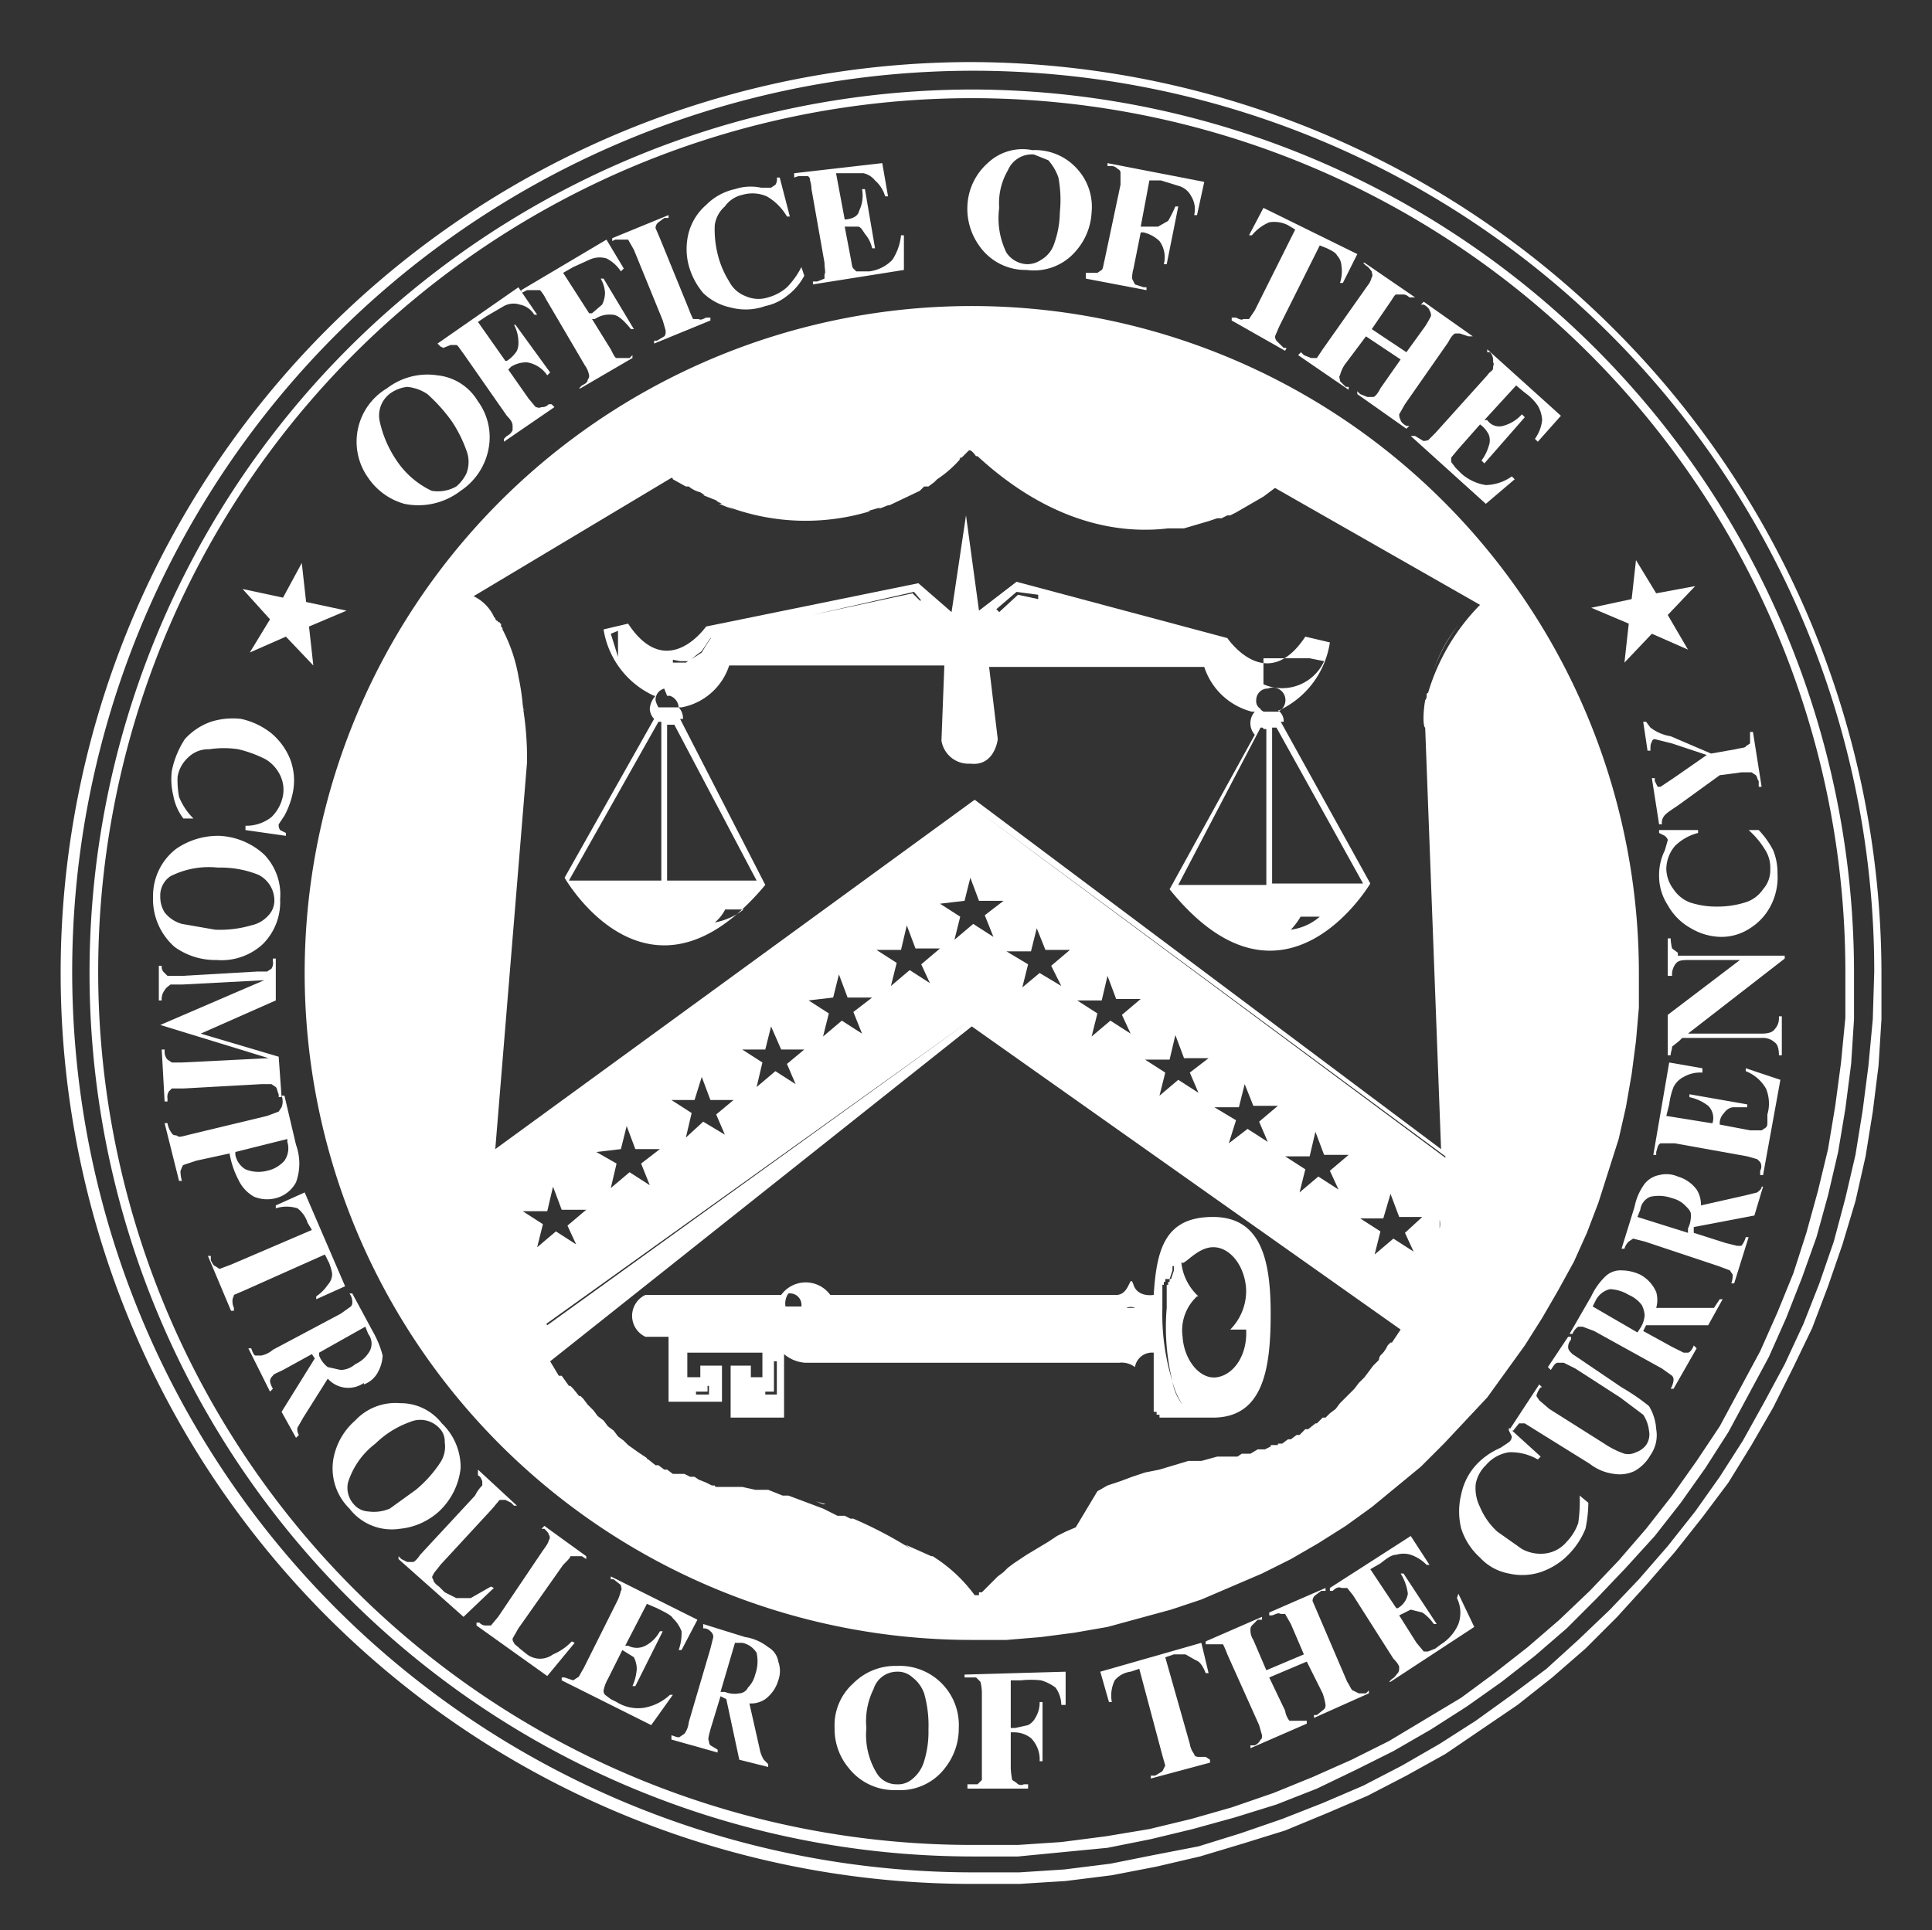 <?xml version="1.0" encoding="UTF-8"?> <svg xmlns="http://www.w3.org/2000/svg" xmlns:v="https://vecta.io/nano" width="133.8" height="133.7" fill="#fff"><rect width="100%" height="100%" fill="#333333" stroke="none"/><path d="M67.3 4.3a63.1 63.1 0 0 0 0 126.2h3.3l3.2-.2 3.2-.4 3.1-.6 3-.7 3-.9 2.9-.9 2.9-1.2 2.8-1.2 2.7-1.4 2.7-1.5 5-3.4 2.4-1.9 2.3-2 2.2-2.2 2-2.2 2-2.3 1.9-2.4 1.8-2.4 1.6-2.6 1.5-2.6 1.4-2.8 1.3-2.7 1.1-2.9 1-2.9.9-3 .7-3.1.5-3.1.4-3.2.2-3.2v-3.2a63.2 63.2 0 0 0-63-63.1zm62.4 66.3l-.3 3.2-.4 3.1-.5 3.1-.7 3-.8 3-1 2.9-1.1 2.8-1.3 2.8-1.4 2.6-1.5 2.7-1.6 2.5-1.7 2.4-1.9 2.4-2 2.3-2 2.1-2.2 2.1-2.2 2-2.4 1.8-2.5 1.8-2.5 1.6-2.6 1.5-2.7 1.4-2.8 1.2-2.8 1.1-2.9 1-2.9.9-3.1.6-3 .6-3.2.4-3.1.2h-3.3a62.4 62.4 0 1 1 62.5-62.4zM99.3 46.4a10.8 10.8 0 0 1 1.7-3.1 9.7 9.7 0 0 0-1.7 3.1zM56.5 104l.5.2h.2zm28.7-68.9h-.1a.1.1 0 0 0 .1 0zm-18.1-4.3zm-2.1 2h0zm-.9.6H64l-.3.3h-.2zm.1-.1h0z"></path><path d="M66.6 31.3h-.1l.2-.2zM64.7 33h0l-.4.3h-.1z"></path><path d="M66.7 31.2h0zm-1.8 1.6l-.2.2z"></path><path d="M78.9 112.1l2.2-.6 2.1-.7 4.2-1.8 2-1 1.9-1.1 1.9-1.2 1.8-1.3 3.4-2.8 1.6-1.6 3-3.2 2.6-3.6 1.2-1.9 1.1-1.9 1.1-2 .9-2 .8-2.1 1.4-4.4.5-2.2.4-2.3.3-2.3.2-2.3v-2.4a46.2 46.2 0 1 0-46.1 46.2h2.3l2.4-.2 2.3-.3 2.3-.4zm18.3-20zm.7-5.4l-1.4-.9-1.3 1.1.4-1.6-1.4-.9h1.6l.5-1.7.6 1.6h1.6l-1.2 1.1zm-5.2-4.3l-1.4-.9-1.3 1.1.4-1.6-1.4-.9h1.7l.4-1.7.6 1.6h1.7l-1.3 1.1zm-4.9-3.3l-1.4-.9-1.3 1 .5-1.6-1.5-.9h1.7l.4-1.6.6 1.5h1.7l-1.3 1.1zM83 75.7l-1.4-.9-1.3 1.1.4-1.6-1.4-.9H81l.4-1.7.6 1.6h1.7l-1.3 1zm-4.7-4.1l-1.4-.9-1.3 1.1.4-1.6-1.4-.9h1.7l.4-1.7.6 1.6H79l-1.3 1.1zm-4.8-3.3l-1.5-.9-1.2 1 .4-1.6-1.5-.9h1.7l.4-1.6.6 1.5h1.7l-1.3 1.1zm-4.7-3.4l-1.4-.9-1.3 1.1.4-1.6-1.4-.9 1.7-.2.4-1.6.6 1.6h1.7l-1.3 1zm-4.4 3.2l-1.4-.9-1.3 1.1.4-1.6-1.4-.9h1.7l.4-1.7.6 1.6h1.7l-1.3 1.1zm-4.7 3.5l-1.4-.9-1.3 1.1.4-1.6-1.4-.9 1.7-.2.4-1.6.6 1.6h1.7l-1.3 1zm-4.6 3.5l-1.4-.9-1.3 1.1.4-1.7-1.4-.9H53l.4-1.6.7 1.6h1.6l-1.2 1zm-4.9 3.5l-1.5-.9-1.2 1.1.4-1.7-1.4-.9h1.6l.5-1.6.6 1.6h1.6l-1.2 1zM45 82.1l-1.4-.9-1.3 1.1.4-1.7-1.4-.8 1.7-.2.4-1.6.6 1.6h1.7l-1.3 1zm-5.1 4.1l-1.4-.9-1.3 1.1.4-1.6-1.4-.9h1.7l.4-1.7.6 1.6h1.7l-1.3 1.1zm57.7 5.3zm1.9-5h0c0-.2.1-.3.1-.5v-.2c0 .2-.1.4-.1.7zm.2-1.4v-.6a1.3 1.3 0 0 1 0 .6zm.3-1.9c0-.4.1-.8.1-1.1s-.1.7-.1 1.1zm.1-1.2h0zM32.8 41.3h0l13.7-8.2a.1.1 0 0 1 .1.1h0l.9.5h.2a2 2 0 0 0 .8.4l.3.2h-.1l1 .4h-.1l.4.2h-.2l1 .4-.4-.2a15.4 15.4 0 0 0 9.9.3h-.2l.7-.2h.2l.5-.2h.1l2.1-1 .3-.3h.3l.4-.3.2-.2a7.9 7.9 0 0 0 1.6-1.4h-.1a.1.1 0 0 0 .1-.1h.1l.5-.5h.1c.2.1.3.3.4.4h.1c5.1 4.7 9.9 5.4 13.2 5H82l1.7-.5.6-.2h.3l.4-.2h.2l.4-.2 1.9-1.1.8-.6 14.2 8.1a14.6 14.6 0 0 0-3.6 6.1h0c-.1 0-.1.1-.1.2h0a.4.4 0 0 1-.1.3h0c-.2 1.2-.1 1.9 0 1.9l1.1 29.2-32.3-24.2-33.2 24.2 2.2-26.8a22.1 22.1 0 0 0-.3-3.9c0 .1.1.2.1.3s-.1-.3-.1-.4h0a16 16 0 0 0-1-4.3 16 16 0 0 1 .8 3 11.2 11.2 0 0 0-1.2-3.9c0-.1 0-.1-.1-.2v-.2a.1.1 0 0 1-.1-.1h-.1a.1.1 0 0 0-.1-.1h0c-.1-.1-.1-.1-.1-.2a.1.1 0 0 1-.1-.1 3 3 0 0 0-1.4-1.4zm3.4 7.4a.9.9 0 0 0-.1-.5.9.9 0 0 1 .1.5zm-.1-.6a1.3 1.3 0 0 0-.1-.6 1.3 1.3 0 0 1 .1.6zm1.8 43.7L36.7 90l-.3-.7-.4-.7-.6-1.4-.3-.8-.2-.7-.3-.8-.2-.8v-.7l-.2-.8v-2.3L67.5 56l32.6 24.1v.1L67.5 56 34 80.3v2.3l.2.8v.7l.2.8.3.8.2.7.3.8.6 1.4.4.7.3.7 1.2 1.8 29.6-21.2L95 90.5 67.3 70.6 37.9 91.8zm36.6 14l-.7.3-.6.3-.6.4-1.5.9-.9.6-.4.3-.3.3-.4.3-1.1 1.1h-.2v.2h-.3a10.5 10.5 0 0 0-2.6-2.5h0l-.3-.2h-.1l-1.8-.8.4.3a29.2 29.2 0 0 0-4-2.1h-.2l-.4-.2H58l-1-.5-2.4-.9h-.4l-1-.4h-.9l-.9-.2h-1.7c-.1 0-.2 0-.2-.1h-.2l-.4-.2-.5-.2-.3-.2h-.3l-.4-.2h-.8l-.4-.3H46l-.4-.3h-.2l-.5-.4a.1.1 0 0 1-.1-.1l-.6-.4-.7-.5-.3-.3-.4-.3-.3-.4-.4-.3-.3-.4-.4-.3-.3-.4-.4-.4-.3-.4-.2-.2h-.1l-.4-.5-.2-.2h-.1l-.5-.7h-.2l-.6-1 29.2-23.2 29.7 21-.6.9h-.1l-.2.2a2.1 2.1 0 0 1-.4.6.5.5 0 0 0-.2.4l-.4.4-.6.8-.4.4-.3.4-1 1-.3.4-.4.3-.3.3h-.2l-.4.4h-.1l-.5.4h-.2l-.4.4h-.2l-.4.3h-.2l-.4.3h-.2c-.1 0-.1 0-.1.1h-.4c-.1 0-.1 0-.1.1l-.4.2h-.5l-.5.3H86l-.3.2h-1.4l-1.1.3h-.9l-2 .6-1 .2-.9.3-.8.3-.9.3-.7.4zm-12.5.8l.7.4z"></path><path d="M66.8 31.1h0zm.6-24.9a61.2 61.2 0 0 0 0 122.4h3.1l6.2-.6 3-.6 2.9-.7 2.9-.8 2.9-.9 2.8-1.1 2.7-1.3 2.6-1.3 2.6-1.5 2.5-1.6 2.4-1.7 2.3-1.8 2.2-1.9 2.1-2.1 2-2.1 2-2.2 1.8-2.3 1.7-2.4 1.6-2.5 2.8-5.2 1.2-2.7 1.1-2.8 1-2.8.8-2.9.7-3 .5-3 .4-3.1.2-3.1v-3.2a61.2 61.2 0 0 0-61-61.2zm60.4 64.3l-.3 3.1-.4 3-.5 3-.7 2.9-.8 2.9-.9 2.8-1.1 2.7-1.2 2.7-2.8 5.2-1.6 2.4-1.7 2.4-1.8 2.3-1.9 2.2-2 2.1-2.1 2-2.2 1.9-2.3 1.8-2.3 1.7-5 3-2.6 1.3-2.7 1.2-2.7 1.1-2.9 1-2.8.8-2.9.7-3 .5-3.1.4-3 .2h-3.1a60.5 60.5 0 1 1 60.4-60.5z"></path><path d="M78.6 94.7a1.2 1.2 0 0 1 1.3-1v4.1h.2v.2h.2v.2H84c3.5 0 4-3.4 4-7.2s-.7-6.7-4-6.7-3.9 2.2-4.1 5.4h0s-1.1.2-1.4-.7-.2.8-1.3.7H57.5a2.1 2.1 0 0 0-3.4 0h-9.4a1.6 1.6 0 0 0 0 2.9h1.6v4.5H50v-2.5h-1.5v.8h-.9v-1.7h5.2v1.7H52v-.8h-1.4v3.6h3.7v-4.4a2.5 2.5 0 0 0 1.5.6h21.7a1.5 1.5 0 0 1 1.1.3zm8.1 2a2.4 2.4 0 0 0 .1-.7 2.4 2.4 0 0 1-.1.7zm0-3.5h0a4.5 4.5 0 0 1 .3 1.6 4.5 4.5 0 0 0-.3-1.6zm0-5a2.6 2.6 0 0 1 .2 1.5 2.6 2.6 0 0 0-.2-1.5zm0 2.4l-.2.7zm-4.3 7.6h0zm1.5-11.8c1.2-.1 2.3 1.2 2.4 2.9a3.8 3.8 0 0 1-1.1 2.8h1.1c.1 1.7-.8 3.1-2 3.3s-2.3-1.2-2.4-2.8a3.2 3.2 0 0 1 1-2.8h.1a3.7 3.7 0 0 1-1.2-2.5c0 .7.9-.8 2.1-.9zm-3.4 4.2V89h.1v-.2h.1v-.2h.3l.2-.6v-.3h.8l.3-.3-.3.3h-.7v.3l-.2.6H81v.2h-.1v.2h-.1v1.6a15.7 15.7 0 0 0 .4 5.1 4.8 4.8 0 0 0 .7 1.6 3.4 3.4 0 0 1-.7-1.6 15.7 15.7 0 0 1-.7-5.1zm-1.9 0H78a.7.7 0 0 1 .6 0zm-30.4 5.8h.8V96h.1v.6h-.9zm7.3-5.9h-1.1a1.2 1.2 0 0 1 .2-.9.8.8 0 0 1 .9.9zm-8.8 7.4v-4.1zm-1.8-6.6zm8.9 5.3H53v-.2h.6v-2.1h.2zm4.5-5.3zm-5.3-30l-5.9-11.5h.2a1.1 1.1 0 0 0-.3-.8h.2a4.3 4.3 0 0 0 3.3-2.9h14.9l-.2 5.2a1.9 1.9 0 0 0 2 1.6c1.7.2 1.9-1.7 1.9-1.7l-.6-5h14.9a4.7 4.7 0 0 0 3.3 3.1h.2a1.2 1.2 0 0 0 0 1.6L81 61.6c7.9 9.8 13.9-.4 13.9-.4L88.7 50h.2a.9.9 0 0 0-.4-.8h.1a6.2 6.2 0 0 0 3.5-4.7l-1.7-.4c-2.7 4.1-5.4.1-5.4.1l-14.6-3.9-2.6 2-.9-6.6-1 6.7-2.3-2-14.7 3s-2.7 3.9-5.4-.2l-1.7.4a6.1 6.1 0 0 0 3.5 4.6h.1a1.5 1.5 0 0 0-.4.9 1.1 1.1 0 0 0 .3.7l-6.2 11s5.8 10.2 13.9.5zm28.6 0l5.7-10.9h.1a.1.1 0 0 1 .1.1h.2v10.8zm7.8 3.1a5.3 5.3 0 0 0 1.2-2.1h-6.8a1.7 1.7 0 0 0-.1 1.2h7.7a3.8 3.8 0 0 1-2 .9zm5-3.2h-6.3V50.4h.3zm-5.9-11.9h-1c-.1-.1-.2-.1-.2-.2a.6.6 0 0 1-.3-.6.8.8 0 0 1 .7-.8h.1a.873.873 0 0 1 .7 1.6zm-1-3.7h3.2l1 .2a3.2 3.2 0 0 1-4.2 1.6zM70.4 41l1.5.2v.3l-1.4-.3-1.3 1.2-.2-.2zM67 51.4zm-.5-.3zm-.4-5.7h0v4.7a.9.9 0 0 0 .3.9.9.9 0 0 1-.3-.9zm-23.8-1.5l.5-.2v1.8zm7.2 20a2.7 2.7 0 0 0 1-2h-6.9c-.3.3.2 1.1.2 1.1h7.7a4.6 4.6 0 0 1-2 .9zm2.9-2.9h-6.2V50.2h.5zm-5.3-15.2h.6l.5-.4.4-.3.6-.9L63.3 41l.5.6h-.1l-.5-.5-13.9 3-.4.6-.3.5-.3.2-.5.3-.3.2h-.9v-.2zm-.9 2.4h.2a.9.9 0 0 1 .6.8h-1.4a1.7 1.7 0 0 1-.2-.5.8.8 0 0 1 .6-.8zm-.6 1.8h.2v11h-6.4zM28 34.9a4.8 4.8 0 0 0 3.9-.9 4.5 4.5 0 0 0 2-3.4 4.2 4.2 0 0 0-.8-2.8 3.7 3.7 0 0 0-2.8-1.8 4.6 4.6 0 0 0-3.5.9 4.3 4.3 0 0 0-1.3 6.2 4.5 4.5 0 0 0 2.5 1.8zm-.9-7.7a2.5 2.5 0 0 1 1.1-.4 3 3 0 0 1 1.4.5 11.5 11.5 0 0 1 1.7 1.9 9.2 9.2 0 0 1 1 2 2.2 2.2 0 0 1 0 1.6 2.8 2.8 0 0 1-.7.9 2.6 2.6 0 0 1-1.7.3 6 6 0 0 1-2.5-2.2 7.7 7.7 0 0 1-1.1-2.6 1.9 1.9 0 0 1 .8-2zm3.3 77.5a4.8 4.8 0 0 0 1.5-3 4.2 4.2 0 0 0-1.3-3.1 3.6 3.6 0 0 0-2.9-1.4 3.8 3.8 0 0 0-3.1 1.2 4.6 4.6 0 0 0-1.5 2.6 3.9 3.9 0 0 0 1.1 3.5 3.7 3.7 0 0 0 3.5 1.4 4.7 4.7 0 0 0 2.7-1.2zm-3.4-.2a2.8 2.8 0 0 1-1.5.2 1.4 1.4 0 0 1-1-.5 1.7 1.7 0 0 1-.4-1.5A5.4 5.4 0 0 1 26 100a6.6 6.6 0 0 1 2.4-1.5 1.8 1.8 0 0 1 2 .4 1.3 1.3 0 0 1 .4 1 2 2 0 0 1-.3 1.4 8.5 8.5 0 0 1-1.7 1.9zm3.7-80.4l.5-.2h.4c.1 0 .2.2.5.6l3 4.3c.3.3.4.5.4.7v.3a.8.8 0 0 1-.4.4l-.2.2v.2l3.5-2.4-.2-.2H38a.6.6 0 0 1-.5.2c-.2.1-.3 0-.4 0l-.5-.6-1.4-2 .2-.2a2 2 0 0 1 1.1-.3 2.1 2.1 0 0 1 1.4.9l.2-.2-2.4-3.3h-.1a2.6 2.6 0 0 1 .3 1.1 1.5 1.5 0 0 1-.1.7 2.3 2.3 0 0 1-.7.7H35l-1.9-2.7.6-.4 1.2-.7a1.4 1.4 0 0 1 1.1-.1 1.5 1.5 0 0 1 1 .7h.2l-1.3-1.9-5.6 3.9.2.2z"></path><path d="M36.5 20.1h.9a2.5 2.5 0 0 1 .4.6l2.7 4.6a1.7 1.7 0 0 1 .3.7.4.4 0 0 1-.1.3c0 .2-.2.3-.4.4l-.2.2h.1l3.6-2.1v-.2l-.2.2h-.9c-.1 0-.2-.2-.4-.6L41 22.1h.2a1.8 1.8 0 0 1 1.2-.3c.4 0 .8.4 1.3 1h.2l-2.1-3.5h-.2a2.2 2.2 0 0 1 .3 1 1.9 1.9 0 0 1-.2.8l-.7.6h-.2L39 18.9l.7-.4 1.1-.5a1.7 1.7 0 0 1 1.2-.1 2.6 2.6 0 0 1 1 .9l.2-.2-1.2-2-5.9 3.5v.2zm6.1-3.5h.9l.4.7 2 4.9.2.7c0 .2 0 .3-.1.4l-.5.3h-.2v.2l3.9-1.6V22h-.3c-.2.1-.4.2-.5.1H48a6.7 6.7 0 0 1-.3-.7l-2-4.9-.3-.7a.5.5 0 0 1 .2-.4l.4-.3h.3v-.2l-3.9 1.6v.2zm6.1 3.7a3.9 3.9 0 0 0 1.9 1 4 4 0 0 0 2.4-.1 3.5 3.5 0 0 0 1.5-.7 4.2 4.2 0 0 0 1.2-1.4l-.2-.6a5.6 5.6 0 0 1-1 1.4 3.3 3.3 0 0 1-1.3.7 2.2 2.2 0 0 1-1.6-.1 2.1 2.1 0 0 1-1.1-1 6.4 6.4 0 0 1-.8-1.9 7.1 7.1 0 0 1-.2-2 2.1 2.1 0 0 1 .7-1.3 2 2 0 0 1 1.2-.8 2.5 2.5 0 0 1 1.7.1 3.8 3.8 0 0 1 1.4 1.4h.2l-.7-2.7h-.2a.7.7 0 0 1-.1.5l-.3.2h-.7a3.5 3.5 0 0 0-1.8.1 4 4 0 0 0-2 1.1 3.9 3.9 0 0 0-1.2 1.9 4.5 4.5 0 0 0 0 2.3 5 5 0 0 0 1 1.9zm6.6-8.1h.6c.1 0 .2.1.2.3a2.2 2.2 0 0 1 .1.6l.9 5.1c0 .4.1.7 0 .8v.3l-.5.2h-.3v.2l6.3-1v-2.4h-.2a3.8 3.8 0 0 1-.6 1.7 2.7 2.7 0 0 1-1.6.8h-.9l-.2-.2c-.1-.1-.1-.3-.2-.8l-.4-2.1h.9c.2 0 .3.2.5.5a2.3 2.3 0 0 1 .5 1h.2l-.7-4.1h-.2a2.4 2.4 0 0 1-.2 1.5q-.1.5-.9.6h-.1l-.6-3.2h1.9a1.4 1.4 0 0 1 .8.5 2.3 2.3 0 0 1 .7 1.1h.2l-.4-2.3-6.1.7v.3zm15.8 6.5a3.8 3.8 0 0 0 3.4-1.3 4.4 4.4 0 0 0 1.1-2.7 3.9 3.9 0 0 0-1-3 3.9 3.9 0 0 0-3.1-1.3 3.5 3.5 0 0 0-3.1.9 4.2 4.2 0 0 0-1.4 2.9 4.4 4.4 0 0 0 .8 2.8 3.9 3.9 0 0 0 3.3 1.7zm-1.9-4.3a4.5 4.5 0 0 1 .6-2.6 1.8 1.8 0 0 1 1.8-1.1l1 .4a3.5 3.5 0 0 1 .7 1.2 8.3 8.3 0 0 1 .1 2.4 6.7 6.7 0 0 1-.4 2.2 2 2 0 0 1-.9 1.1 1.7 1.7 0 0 1-1 .3 1.8 1.8 0 0 1-1.4-.8 5.4 5.4 0 0 1-.5-3.1zM12.7 56.7h.7a4.4 4.4 0 0 1-1-1.5 6.1 6.1 0 0 1-.1-1.4 2.3 2.3 0 0 1 .7-1.3 2 2 0 0 1 1.5-.6 6.7 6.7 0 0 1 2 0 8.4 8.4 0 0 1 1.9.7 2.6 2.6 0 0 1 1 1.1 2.3 2.3 0 0 1 .2 1.4 2.8 2.8 0 0 1-.8 1.5 2.8 2.8 0 0 1-1.8.6v.3l2.8.4v-.2l-.4-.2a.6.6 0 0 1-.1-.4l.4-.6a5.8 5.8 0 0 0 .6-1.7 4.2 4.2 0 0 0-.2-2.2 4.6 4.6 0 0 0-1.3-1.8 5.1 5.1 0 0 0-2.1-1 5 5 0 0 0-2.1.2 4.4 4.4 0 0 0-1.8 1.2 6.3 6.3 0 0 0-.9 2.2 4.7 4.7 0 0 0 .1 1.7 3.7 3.7 0 0 0 .7 1.6zm96.7 46.9a10.3 10.3 0 0 1-.1 1.9 3.5 3.5 0 0 1-.8 1.3 2.3 2.3 0 0 1-1.4.8 2.7 2.7 0 0 1-1.7-.3l-1.7-1.2a4.8 4.8 0 0 1-1.2-1.7 2.9 2.9 0 0 1-.3-1.6 2.4 2.4 0 0 1 .7-1.3 2.6 2.6 0 0 1 1.6-.9 3.7 3.7 0 0 1 2 .5l.2-.2-2.2-2v.2l.2.4a.5.5 0 0 1-.2.4l-.6.4a5 5 0 0 0-1.6 1.1 4.3 4.3 0 0 0-1.1 2.1 4.9 4.9 0 0 0 0 2.4 4.6 4.6 0 0 0 1.3 2 3.6 3.6 0 0 0 2 1.1 4.1 4.1 0 0 0 2.2-.1 4.9 4.9 0 0 0 2.1-1.4 5.4 5.4 0 0 0 1-1.6 9 9 0 0 0 .2-1.8zm11.7-46.1a5.8 5.8 0 0 1 1.1 1.3 2.3 2.3 0 0 1 .4 1.4 2 2 0 0 1-.5 1.4 2.3 2.3 0 0 1-1.2.9 6.4 6.4 0 0 1-2 .3 5.8 5.8 0 0 1-1.9-.3 2.4 2.4 0 0 1-1.1-.9 2.4 2.4 0 0 1-.5-1.4 2.5 2.5 0 0 1 .6-1.6 3.5 3.5 0 0 1 1.6-.9v-.2h-2.7v.2l.4.2c.1.1.2.2.2.3l-.2.7a3.8 3.8 0 0 0-.4 1.7 3.7 3.7 0 0 0 .6 2.1 4.1 4.1 0 0 0 1.6 1.6 4.2 4.2 0 0 0 2.1.6 3.6 3.6 0 0 0 2-.6 4 4 0 0 0 1.4-1.5 4.3 4.3 0 0 0 .5-2.3 4.1 4.1 0 0 0-.3-1.6 6.1 6.1 0 0 0-1-1.4z"></path><path d="M12.1 65.6a4.8 4.8 0 0 0 2.9.9 4.2 4.2 0 0 0 3.2-1.1 4.1 4.1 0 0 0 1.2-3.1 4 4 0 0 0-1.1-3.1 4.9 4.9 0 0 0-3.1-1.3 5.1 5.1 0 0 0-3 .9 4.1 4.1 0 0 0-1.6 3.3 4.4 4.4 0 0 0 1.5 3.5zm-.7-2.4a2 2 0 0 1-.3-1.1 1.6 1.6 0 0 1 .7-1.4 5.9 5.9 0 0 1 3.3-.6 7 7 0 0 1 2.8.5 2 2 0 0 1 1.1 1.7 1.5 1.5 0 0 1-.4 1.1 2.2 2.2 0 0 1-1.2.7 7.7 7.7 0 0 1-2.5.3l-2.3-.4a2.3 2.3 0 0 1-1.2-.8zm63.8-44.1v.2l4.2.8v-.2h-.2l-.6-.2-.2-.4a2.6 2.6 0 0 1 .1-.7l.5-2.5h.2a2.4 2.4 0 0 1 1.1.6 1.9 1.9 0 0 1 .3 1.6h.2l.8-4h-.2a9.3 9.3 0 0 1-.5 1l-.7.4H79l.6-3.2h.8l1.3.4a1.4 1.4 0 0 1 .8.7 1.7 1.7 0 0 1 .2 1.3h.2l.5-2.3-6.7-1.3v.2h.2a.6.6 0 0 1 .5.2c.2.1.2.2.2.3v.8L76.5 18c-.1.4-.1.6-.2.7l-.3.2h-.8zm13.9 5h-.2l-.4-.4a.5.5 0 0 1-.2-.4l.3-.7 2.8-5.6.5.2c.4.2.6.3.7.5a1.1 1.1 0 0 1 .3.7 2.6 2.6 0 0 1-.1 1.2h.2l1-2-6.5-3.2-1 1.9h.2a3.1 3.1 0 0 1 1.2-.9 2.1 2.1 0 0 1 1.3.2l.5.3-2.8 5.6-.4.6h-.4c-.1.1-.3 0-.5-.1h-.3v.2l3.7 2.1zM16.2 89.7l.7-.3 5.6-2.5.3.6a4.1 4.1 0 0 1 .2.7 1.1 1.1 0 0 1-.3.8 2.9 2.9 0 0 1-.8.8v.2l2-.9-2.8-6.5-2 .9v.2a2.5 2.5 0 0 1 1.5 0 2 2 0 0 1 .7 1l.3.5-5.6 2.4-.8.3-.3-.2c-.1 0-.2-.2-.3-.4V87h-.2l1.6 3.8h.2v-.2a1.1 1.1 0 0 1-.1-.5c0-.2.1-.3.1-.4zM95 18.8c0 .1.1.3 0 .4a1.5 1.5 0 0 1-.3.6l-3.1 4.4-.4.6h-.4l-.5-.2-.2-.2-.2.2 3.5 2.4v-.2h-.2l-.4-.4c0-.2-.1-.3 0-.4a2.6 2.6 0 0 1 .3-.7l1.5-2 2.4 1.6-1.4 2c-.2.4-.4.6-.5.6h-.4l-.5-.2-.2-.2v.2l3.4 2.4.2-.2h-.2c-.2-.1-.4-.3-.4-.4a.8.8 0 0 1-.1-.4l.4-.7 3-4.3c.2-.4.4-.6.5-.6h.3l.6.2h.3l-3.4-2.4-.2.2h.2c.2.1.4.3.4.4a.6.6 0 0 1 .1.4 7.8 7.8 0 0 1-.4.7l-1.3 1.8-2.4-1.6 1.3-1.9c.2-.3.3-.5.4-.5h.4a.6.6 0 0 1 .5.2h.4l-3.5-2.4h-.1l.2.2c.2.1.3.3.4.4zm8.4 6.3c.1.1 0 .2 0 .4s-.2.2-.4.5l-3.6 4-.5.5c-.1 0-.3.1-.4 0l-.5-.3h-.3l5.2 4.7 2-1.7-.2-.2a3.2 3.2 0 0 1-1.8.6 3.3 3.3 0 0 1-1.7-.8l-.4-.4-.3-.4v-.3l.5-.6 1.5-1.7a1.9 1.9 0 0 1 .6.7 1.1 1.1 0 0 1 0 .8 3.1 3.1 0 0 1-.5 1l.2.2 2.8-3.2-.2-.2a2.7 2.7 0 0 1-1.3.8 1 1 0 0 1-1.1-.4h-.2l2.2-2.4.6.5a3.6 3.6 0 0 1 .9.9 2.2 2.2 0 0 1 .3 1 2.7 2.7 0 0 1-.5 1.3l.2.2 1.6-1.8-5.1-4.6v.2h.2a.9.9 0 0 1 .2.7zm17.5 49.1a2.8 2.8 0 0 1 1.4 1.2 2.7 2.7 0 0 1 .1 1.8v.5c0 .2 0 .3-.1.4l-.3.2h-.8l-2.1-.4a1 1 0 0 1 .3-.8.9.9 0 0 1 .6-.4h1v-.2l-4-.7v.2a3.2 3.2 0 0 1 1.3.6 1.2 1.2 0 0 1 .3 1.2h-.1l-3.1-.5.2-.8a5 5 0 0 1 .3-1.2 1.6 1.6 0 0 1 .7-.7 2.3 2.3 0 0 1 1.3-.3V74l-2.3-.4-1.1 6.4h.2v-.2c.1-.3.1-.5.3-.6h1l5 .9.7.2.2.2a.6.6 0 0 1 0 .6v.3h.2l1.2-6.6-2.4-.8zm-58.8 41.2a4.1 4.1 0 0 0-3 1.2 3.9 3.9 0 0 0-1.3 3.1 4.2 4.2 0 0 0 1 2.8 4 4 0 0 0 3.3 1.5 3.9 3.9 0 0 0 3.4-1.6 4.4 4.4 0 0 0 .9-2.7 4.1 4.1 0 0 0-4.3-4.3zM64 122a2.5 2.5 0 0 1-.9 1.3 1.5 1.5 0 0 1-1 .3 1.6 1.6 0 0 1-1.4-.8 5.1 5.1 0 0 1-.7-3.1 5 5 0 0 1 .5-2.7 1.7 1.7 0 0 1 1.6-1.2 1.5 1.5 0 0 1 1.1.4 2.4 2.4 0 0 1 .8 1.1 8.1 8.1 0 0 1 .3 2.5 6.9 6.9 0 0 1-.3 2.2zm2.8-6v.2h.8l.3.3a3.5 3.5 0 0 1 .1.7v6.1l-.3.3H67v.3h4.2v-.3h-.3a.4.4 0 0 1-.5-.1l-.3-.2a5.4 5.4 0 0 1-.1-.8V120h.2a1.9 1.9 0 0 1 1.2.4 2.1 2.1 0 0 1 .6 1.6h.2v-4.1H72a2 2 0 0 1-.3 1.1 1.2 1.2 0 0 1-.5.5l-.9.2H70v-3.3h.7a6.3 6.3 0 0 1 1.4 0 3.1 3.1 0 0 1 1 .5 2.1 2.1 0 0 1 .4 1.2h.3v-2.3zm16.7 5.7H83c-.2 0-.3-.1-.3-.2a1.5 1.5 0 0 1-.3-.7l-1.7-6 .6-.2h.8l.7.4c.3.1.5.4.7.9h.2l-.5-2.1-7 2 .6 2.1h.2a2.4 2.4 0 0 1 .2-1.5 1.7 1.7 0 0 1 1.1-.6l.6-.2 1.6 6 .2.7-.2.4-.5.3h-.3v.2l4.1-1.1v-.2zm11.1-4.4h-.5l-.4-.2c-.1 0-.2-.3-.4-.6l-2.4-5.6a.5.5 0 0 1 .2-.4l.4-.3h.3v-.2l-3.9 1.7v.2h.2c.3-.1.4-.2.6-.1h.3l.4.7.9 2.1-2.6 1.1-.9-2.1a1.2 1.2 0 0 1-.2-.7.4.4 0 0 1 .1-.3l.4-.4h.3v-.2l-3.9 1.7v.2h1.2a6.7 6.7 0 0 1 .3.7l2.2 4.9.2.7c0 .1 0 .3-.1.3a.8.8 0 0 1-.4.4h-.3v.2l3.9-1.7v-.2h-1.2a1.5 1.5 0 0 1-.3-.7l-1.1-2.3 2.6-1.1 1.1 2.2a4.5 4.5 0 0 1 .2.8.4.4 0 0 1-.1.3l-.5.4H91v.2l3.8-1.7v-.2zm6.3-6.6a2.3 2.3 0 0 1 .1 1.8 3.1 3.1 0 0 1-1.2 1.4l-.4.3-.5.2h-.3l-.5-.6-1.2-1.9.8-.4.8.2a3 3 0 0 1 .8.8h.2l-2.3-3.5H97a3.4 3.4 0 0 1 .5 1.4 1.4 1.4 0 0 1-.7 1h-.1l-1.8-2.7.7-.4c.5-.4.8-.6 1.1-.6a1.7 1.7 0 0 1 1 0 2.8 2.8 0 0 1 1.1.7h.2l-1.3-2-5.6 3.6v.2h.2c.2-.2.4-.3.6-.2h.4l.4.5 2.8 4.4c.3.3.4.5.4.6s0 .3-.1.4-.2.3-.4.4l-.2.2h.1l5.8-3.8-1.1-2.3zm-56.3 7.6a2.8 2.8 0 0 1-1.9-.4l-.4-.2-.4-.3a.4.4 0 0 1-.1-.3 2.7 2.7 0 0 1 .3-.8l1-2 .8.5a1.9 1.9 0 0 1 .2.8 3.5 3.5 0 0 1-.3 1.2h.2l1.9-3.8h-.2a2.4 2.4 0 0 1-1 1 1.3 1.3 0 0 1-1.2 0h-.2l1.5-2.9.7.3c.6.3 1 .5 1.1.7a2.4 2.4 0 0 1 .6.9 3.4 3.4 0 0 1-.2 1.3h.2l1.1-2.1-6-3v.2h.2l.5.4c0 .1.1.3 0 .4a3.9 3.9 0 0 1-.2.6l-2.4 4.8c-.2.3-.3.6-.4.6l-.3.2-.6-.2h-.2v.2l6.2 3.1 1.5-2.1h-.2a3.5 3.5 0 0 1-1.8.9zm-33-42.2a.7.7 0 0 1 .1-.5l.2-.2h.8l5.4-.3h.7l.3.2c.1.1.1.3.2.5v.2h.2l-.2-2.8-5.4-1.6 5.2-2.3v-2.9h-.2v.2a.7.7 0 0 1-.1.5l-.3.2h-.7l-5.2.3h-1l-.3-.3a.6.6 0 0 1-.1-.4H11v2.4h.2a1 1 0 0 1 .2-.7c.1-.2.3-.3.4-.4h.8l5.7-.3-7.2 3.1 7.5 2.3-6 .3h-.7l-.3-.2a.8.8 0 0 1-.2-.5v-.2h-.2l.2 3.6h.2z"></path><path d="M16.5 81.7a2.6 2.6 0 0 0 1.1 1.2 2.4 2.4 0 0 0 1.5.1 2.2 2.2 0 0 0 1.4-1.1 3.8 3.8 0 0 0 0-2.6l-.8-3.4h-.2a1.1 1.1 0 0 1 0 .8l-.2.3-.8.3-5.4 1.3c-.4.1-.7.2-.8.1s-.3 0-.4-.2a1.5 1.5 0 0 1-.3-.7h-.2l1 4h.2a2.3 2.3 0 0 1-.1-.7c.1-.2.1-.3.2-.4l.9-.3 2.3-.5a6 6 0 0 0 .6 1.8zm3.4-2.8v.2a1.5 1.5 0 0 1-.2 1.3 2.2 2.2 0 0 1-1.2.7A2.4 2.4 0 0 1 17 81a1.5 1.5 0 0 1-.7-1v-.2zm5.3 17a1.8 1.8 0 0 0 1-.9 2.6 2.6 0 0 0 .3-1.1 6.8 6.8 0 0 0-.7-1.7l-1.4-2.6h-.2a1 1 0 0 1 .2.6.4.4 0 0 1-.1.3l-.7.5-4.7 2.5a1.8 1.8 0 0 1-.8.4h-.4c-.1 0-.2-.2-.3-.5h-.2l1.5 3 .2-.2a1.7 1.7 0 0 1-.2-.5.5.5 0 0 1 .2-.4c0-.1.3-.2.7-.4l2-1.1.2.3-2.3 3.7 1 1.8.2-.2a.7.7 0 0 1-.1-.5l.4-.7 1.7-2.7a1.9 1.9 0 0 0 2.5.3zm-2.5-1.2a1.8 1.8 0 0 1-.6-.8v-.2l3.2-1.8.2.5a1.1 1.1 0 0 1 .1 1.2 2.2 2.2 0 0 1-1 .9 1.6 1.6 0 0 1-1 .4zm30.5 19.4a3.4 3.4 0 0 0-1.6-.7l-2.9-.9v.3a.6.6 0 0 1 .5.2.5.5 0 0 1 .2.4l-.2.8-1.5 5.1a1.6 1.6 0 0 1-.3.8l-.3.2c-.1.1-.3 0-.6-.1v.3l3.2.9v-.2l-.5-.3a.4.4 0 0 1-.1-.3c-.1-.1 0-.4.1-.8l.7-2.3.4.2.9 4.2 2 .5v-.2l-.3-.3a2.2 2.2 0 0 1-.3-.8l-.7-3.1a1.8 1.8 0 0 0 1.1-.3 2.5 2.5 0 0 0 .9-1.3 1.9 1.9 0 0 0 0-1.3 1.4 1.4 0 0 0-.7-1zm-.9 1.9a1.9 1.9 0 0 1-.5.9.7.7 0 0 1-.6.4 1.8 1.8 0 0 1-1-.1h-.3l1-3.4h.5a1.5 1.5 0 0 1 1 .7 2.7 2.7 0 0 1-.1 1.5zm66.4-25.4h-4a2 2 0 0 0 0-1.1 2.5 2.5 0 0 0-1.1-1.2 3.1 3.1 0 0 0-1.3-.3 1.5 1.5 0 0 0-1.1.4 4.6 4.6 0 0 0-1 1.4l-1.5 2.6h.2a1.1 1.1 0 0 1 .4-.5h.3l.8.3 4.7 2.6.7.5a.4.4 0 0 1 .1.3 1.4 1.4 0 0 1-.2.6h.2l1.6-2.8-.2-.2c-.1.3-.3.5-.4.5h-.3l-.8-.4-2-1.1.2-.4h4.3l1-1.8h-.2zm-5.1 1.4l-.2.3-3.1-1.8.2-.4a1.5 1.5 0 0 1 1-.8 2.7 2.7 0 0 1 1.3.4 2.2 2.2 0 0 1 .9.7 1.9 1.9 0 0 1 .2.7 1.9 1.9 0 0 1-.3.9z"></path><path d="M121.7 82.6l-.8.2-3.1.7a2 2 0 0 0-.3-1.1 2.5 2.5 0 0 0-1.3-.9 2 2 0 0 0-1.3-.1 1.7 1.7 0 0 0-1 .6 4 4 0 0 0-.7 1.6l-.9 2.9h.2a1.1 1.1 0 0 1 .3-.5l.3-.2.8.2 5.1 1.7.8.3.2.3a1.8 1.8 0 0 1-.1.6h.2l1-3.2h-.2a1.6 1.6 0 0 1-.3.6h-.3l-.8-.2-2.2-.7V85l4.2-.8.6-2h-.1c0 .2-.2.3-.3.4zm-4.8 2.5v.3l-3.5-1.1.2-.5a1.1 1.1 0 0 1 .7-.9 2.7 2.7 0 0 1 1.5.1 1.9 1.9 0 0 1 .9.5c.2.2.4.4.4.6a2 2 0 0 1-.2 1zM34 109.9l-1.4.8h-1l-.8-.4-.4-.4c-.3-.2-.4-.4-.4-.5a.2.2 0 0 1 0-.3c0-.1.2-.3.5-.7l3.6-3.9.5-.6h.4l.4.2.2.2h.2l-2.7-2.5v.4c.2.1.2.2.3.4v.3a2.5 2.5 0 0 0-.5.7l-3.8 4.1c-.2.3-.4.5-.5.5h-.4l-.4-.2-.2-.2v.2l4.5 4 2.1-2zm5.6 3.8a3.8 3.8 0 0 1-1.3.9 1.5 1.5 0 0 1-1.8 0l-.5-.4c-.2-.2-.4-.3-.4-.4a.4.4 0 0 1-.1-.3l.4-.7 3.1-4.4c.3-.3.5-.5.5-.6h.8l.3.2v-.2l-2.9-2.1-.2.2h.2c.2.2.3.3.3.4a.3.3 0 0 1 0 .4c0 .1-.1.3-.4.7l-3.1 4.6-.5.6h-.3a.6.6 0 0 1-.5-.2H33v.2l4.9 3.5 1.9-2.3zm74.6-16.3a14.6 14.6 0 0 0-1.9-1.3l-2.8-1.9-.6-.4c-.2-.2-.3-.3-.3-.5a.8.8 0 0 1 .2-.5v-.2h-.2l-1.4 2.1.2.2c.2-.3.3-.5.5-.5h.4l.8.4 3.1 2 1.6 1.2a2.5 2.5 0 0 1 .4 1.1 1.3 1.3 0 0 1-.2 1 1.5 1.5 0 0 1-.7.5 1.2 1.2 0 0 1-.8.1 5.9 5.9 0 0 1-1.4-.7l-3.8-2.4-.7-.6-.2-.3a1.5 1.5 0 0 1 .3-.6h.1l-.2-.2-2.1 3.2h.3l.4-.5h.4l.8.5 3.7 2.3a3.4 3.4 0 0 0 1.7.7 2.4 2.4 0 0 0 1.4-.2 2.9 2.9 0 0 0 1.1-1.1 2.4 2.4 0 0 0 .4-1.8 3.5 3.5 0 0 0-.5-1.6zm2-31.4l-.4-.3a3.5 3.5 0 0 1-.1-.7h-.2v2.6h.3a1.2 1.2 0 0 1 .3-.9c.2-.2.5-.2 1-.2h3.4l-5 3.8v2.8h.2c0-.2.1-.4.1-.6l.5-.4.2-.2h5.5a1.2 1.2 0 0 1 .9.3q.3.2.3.9h.2v-2.7h-.2v.2a1.1 1.1 0 0 1-.3.7q-.2.3-.9.3h-5.1l6.7-5.2v-.2h-7.4zm-1.9-15.6l-.3-.4h-.2l.3 2h.2c0-.3 0-.5.1-.6a.2.2 0 0 1 .2-.2l1.2.3 2.4.8-2.3 1.6-.9.6h-.2l-.2-.4v-.2h-.2l.5 3.2h.2a.7.7 0 0 1 .1-.5c.1-.2.4-.4 1-.8l2.9-2.1 1.5-.2h.7l.3.2c.1.1.1.3.2.4v.4h.2l-.6-3.8h-.2v.8l-.3.2c0 .1-.3.1-.7.2l-1.7.3-2.8-1.2a3.1 3.1 0 0 1-1.4-.6zm-1.8-4.5l1.9-2 2.5 1.1-1.4-2.4 1.9-2-2.7.5-1.4-2.3-.3 2.7-2.8.6 2.6 1.1-.3 2.7zm-95.2-.7l2.5-1.1 1.9 2-.3-2.7 2.6-1.1-2.8-.6-.3-2.7-1.3 2.4-2.8-.6 1.9 2.1-1.4 2.3z"></path></svg> 